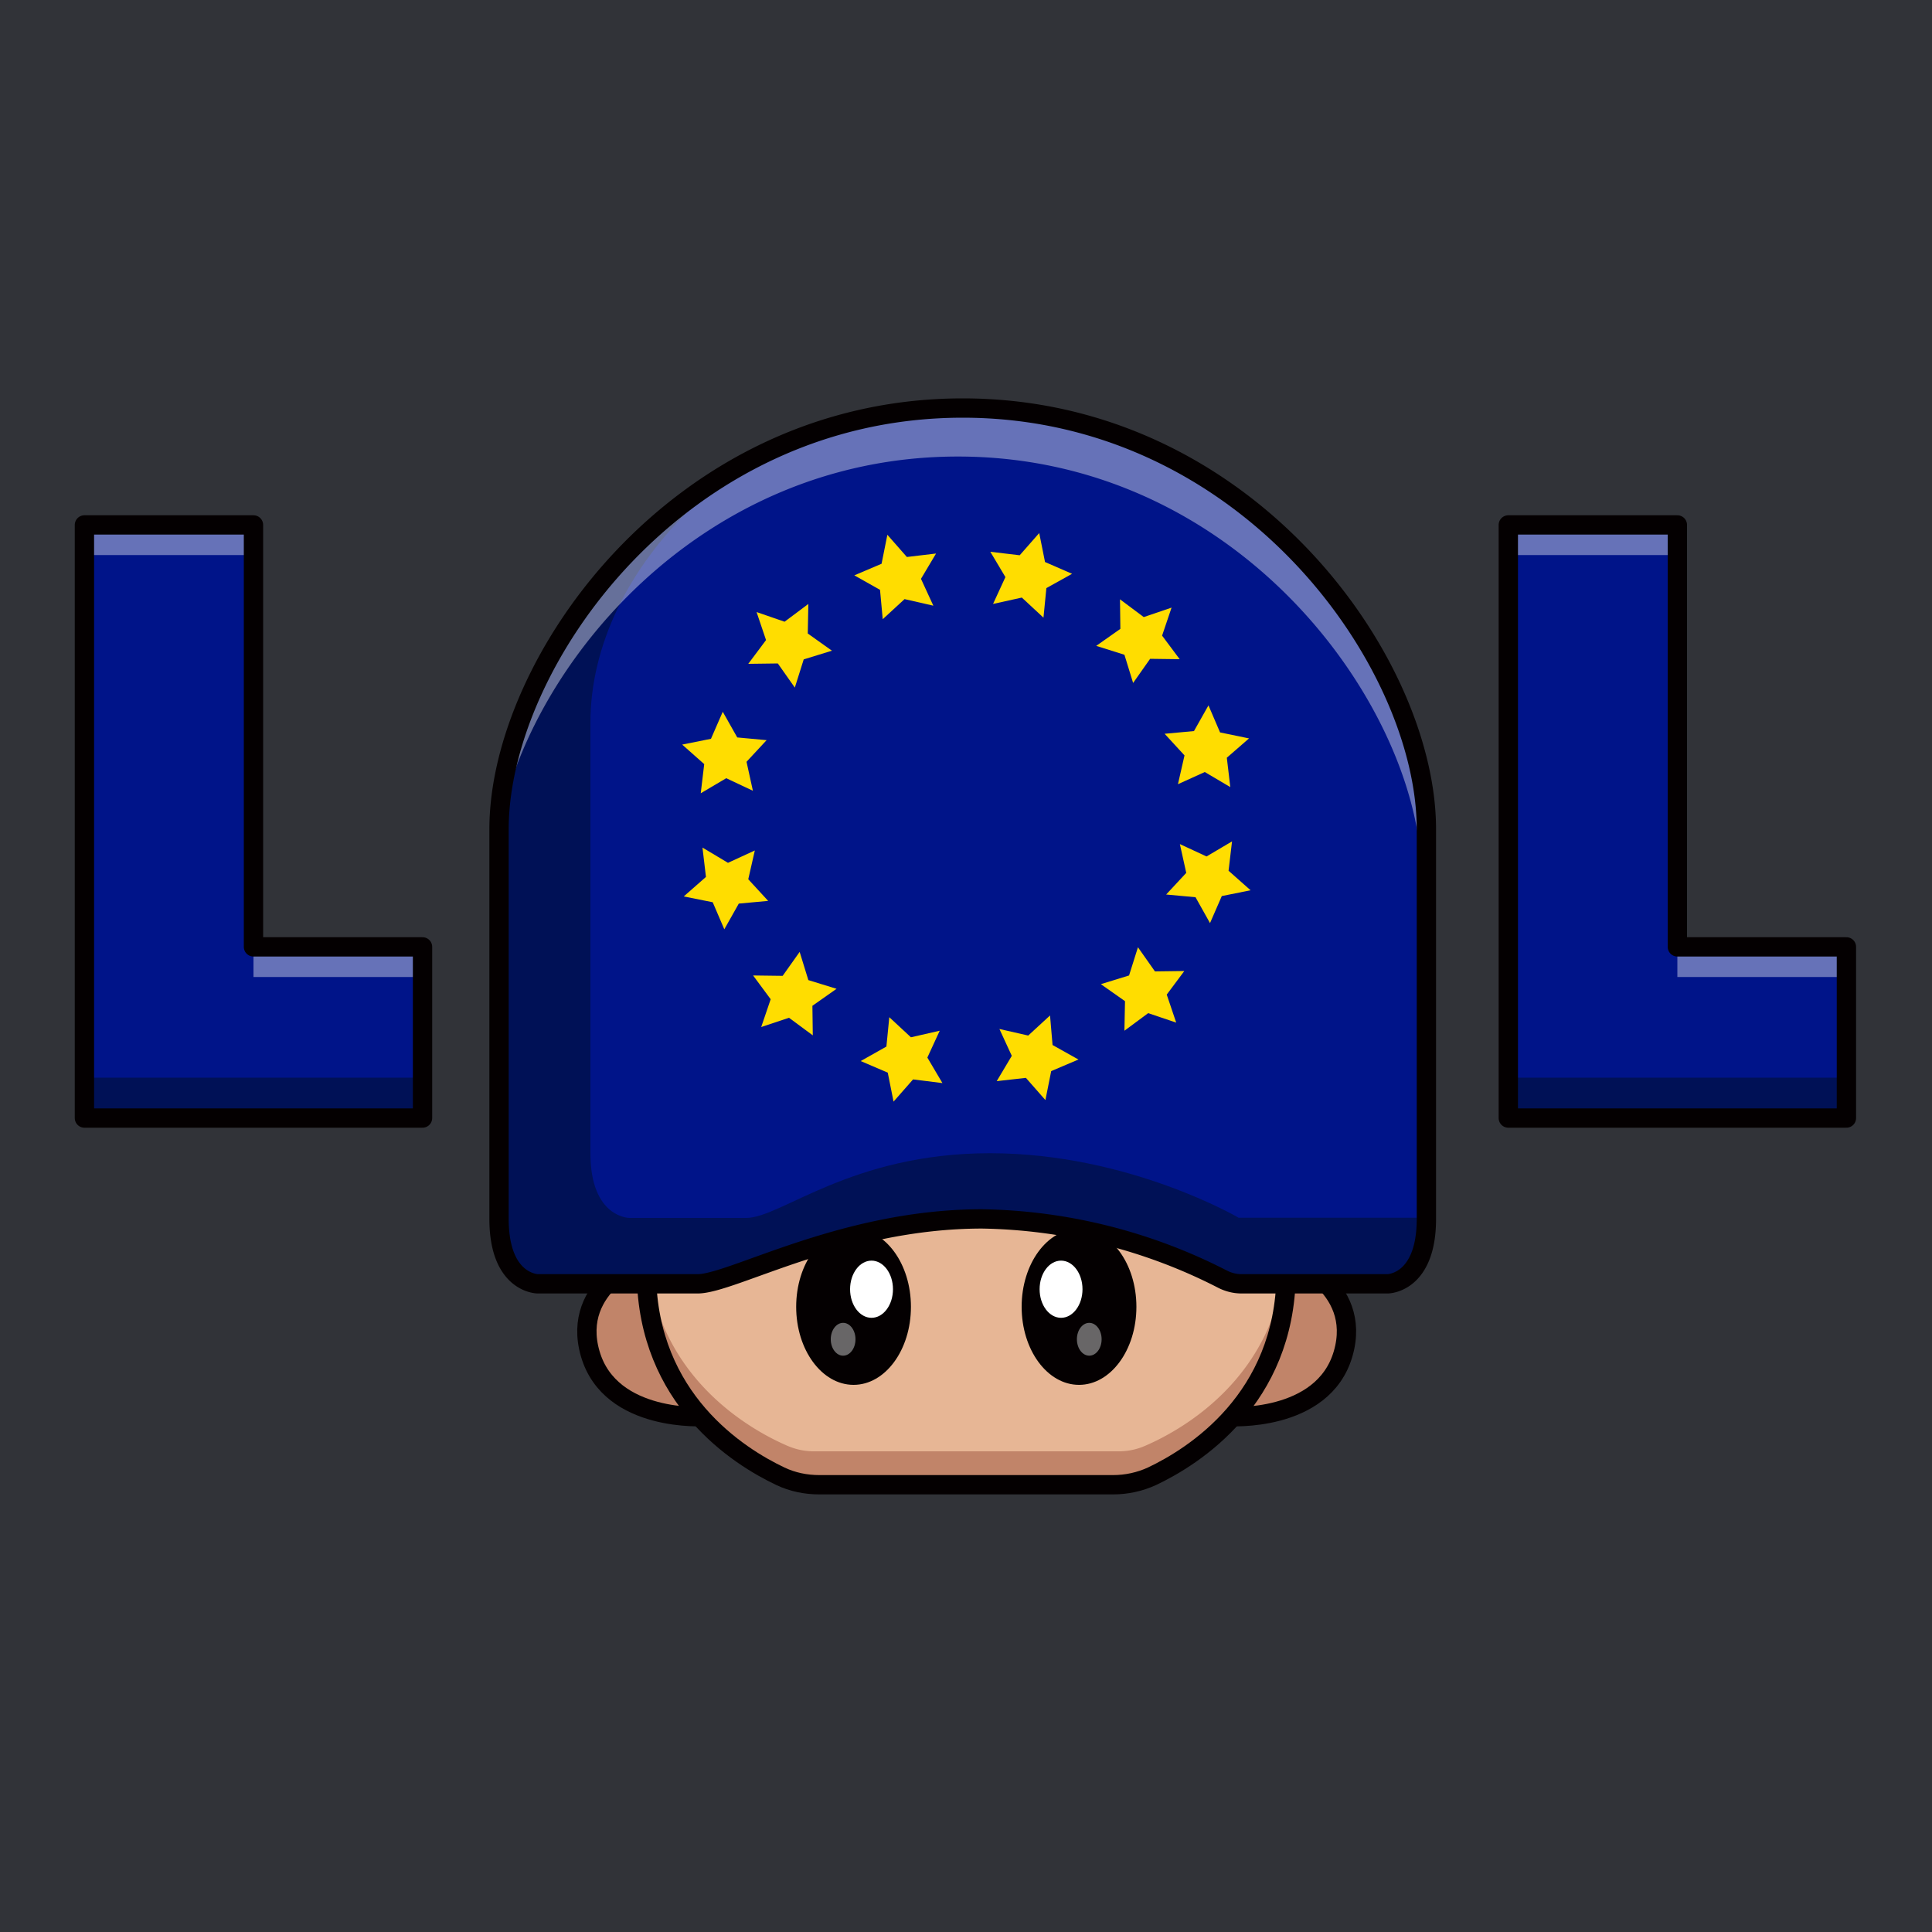<svg id="a" xmlns="http://www.w3.org/2000/svg" viewBox="0 0 1000 1000"><defs><style>.d{fill:#001489}.d,.e,.i,.j,.k,.m{stroke-width:0}.e{isolation:isolate;opacity:.4}.e,.k{fill:#fff}.n{fill:none}.i{fill:#001156}.j{fill:#c18469}.n{stroke:#040001;stroke-linecap:round;stroke-linejoin:round;stroke-width:10px}.m{fill:#040001}</style></defs><path id="b" d="M-.3 0H1004v1001.6H-.3V0Z" style="fill:#313338;stroke-width:0"/><g id="c"><path d="M-.3 1.6h1000v1000H-.3V1.6Z" style="fill:none;stroke-width:0"/><path class="j" d="M364.9 733.2s-49 3.4-59.4-32.5 27.8-50.4 27.8-50.4 5.5 46 31.6 82.9Z"/><path class="n" d="M364.9 733.2s-49 3.4-59.4-32.5 29.4-50.4 29.4-50.4 4 46 30 82.9h0Z"/><path class="j" d="M635.8 733.2s49 3.4 59.4-32.5-27.8-50.4-27.8-50.4-5.5 46-31.6 82.9Z"/><path class="n" d="M635.8 733.2s49 3.4 59.4-32.5-29.4-50.4-29.4-50.4-4 46-30 82.9h0Z"/><path d="M665.7 658.8v-1.6c-1.1-59.8-60.5-78.5-132.9-78.5h-65.4c-72.3 0-131.7 18.7-132.8 78.6v2.5c.8 68.6 53.7 97.6 73 106 4.3 1.8 9 2.7 13.6 2.7h158c4.6 0 9.2-1 13.5-2.7 19.4-8.4 72.2-37.4 73-106v-1Z" style="fill:#e7b695;stroke-width:0"/><path class="j" d="M592.6 748.4a33.9 33.9 0 0 1-13.5 2.8h-158c-4.6 0-9.2-1-13.4-2.8-18.6-8-68-35-72.8-97.7l-.3 6.6v2.5c.8 68.5 53.6 97.6 73 106 4.3 1.8 9 2.7 13.6 2.7h158c4.6 0 9.2-1 13.4-2.7 19.5-8.4 72.3-37.4 73.1-106v-2.6l-.3-6.5c-4.8 62.7-54.2 89.7-72.8 97.7Z"/><ellipse class="m" cx="441.8" cy="676.4" rx="29.7" ry="40.4"/><ellipse class="k" cx="451.1" cy="667.3" rx="11.1" ry="14.8"/><ellipse class="e" cx="436.4" cy="693.2" rx="6.4" ry="8.5"/><ellipse class="m" cx="558.5" cy="676.4" rx="29.7" ry="40.4"/><ellipse class="k" cx="549.2" cy="667.3" rx="11.1" ry="14.8"/><ellipse class="e" cx="563.8" cy="693.2" rx="6.4" ry="8.5"/><path class="n" d="M665.7 658.8v-.6h0v-1c-1.1-59.8-60.5-78.5-132.9-78.5h-65.4c-72.3 0-131.7 18.7-132.8 78.6v.9h0v1.6h0c.8 64.5 47.6 94 69.3 104.3 6.3 3 13.2 4.4 20.2 4.4h152c7 0 13.9-1.5 20.2-4.4 21.7-10.3 68.6-39.8 69.4-104.3h0v-1h0Z"/><path class="d" d="M43.7 271.7v307h175v-88.6h-87.5V271.7H43.7Z"/><path class="e" d="M43.7 271.7h87.5v15.6H43.7v-15.6Zm87.5 218.4h87.5v15.6h-87.5v-15.6Z"/><path class="i" d="M43.7 557.8h175v20.9h-175v-20.9Z"/><path class="n" d="M43.7 271.7v307h175v-88.6h-87.5V271.7H43.7Z"/><path class="d" d="M780.7 271.7v307h175v-88.6h-87.5V271.7h-87.5Z"/><path class="e" d="M780.7 271.7h87.5v15.6h-87.5v-15.6Zm87.5 218.4h87.5v15.6h-87.5v-15.6Z"/><path class="i" d="M780.7 557.8h175v20.9h-175v-20.9Z"/><path class="n" d="M780.7 271.7v307h175v-88.6h-87.5V271.7h-87.5Z"/><path class="d" d="M740.8 408.9a182 182 0 0 0-12.3-43.6c-31.1-75.5-112.4-154.1-226-154.1a236.9 236.9 0 0 0-152.9 55.7 257.8 257.8 0 0 0-76.9 108c-4 11-6.9 22.4-8.7 34-1 6.7-1.6 13.4-1.6 20.2V631c0 33.6 20.2 33.6 20.2 33.6h82.6c3.7 0 9-1.4 15.9-3.7 13.7-4.5 33.2-12.4 56.9-19 10.4-2.9 20.9-5.2 31.5-7a253 253 0 0 1 43-3.9 280 280 0 0 1 128.8 33.6h81s20.1 0 20.1-33.6V429.2c0-6.8-.5-13.6-1.6-20.3Z"/><path class="i" d="M641.3 630.4s-57-33.5-128.9-33.5-108.2 33.5-126.1 33.5h-60.5s-20.2 0-20.2-33.5V374c0-39.3 19.3-80 54-112.7-64.3 34.9-101.3 123.4-101.3 154.5v215c0 33.6 20.1 33.6 20.1 33.6h82.7c18 0 75.3-33.6 147.2-33.6s128.8 33.6 128.8 33.6h81s20.2 0 20.2-33.6v-.5h-97v.1Z"/><path class="e" d="M738.3 429.2c0-86.4-92.9-218-240-218s-239.6 131-240 217.3c15.7-84.4 104.4-192.2 237.5-192.2 147.1 0 240 131.6 240 218v194.2a55 55 0 0 0 2.5-17.6V429.2Z"/><path class="k" d="m494 375.5-.2-.3.2.3Zm11.9 141.4.2.2-.2-.2Z"/><path class="n" d="M669.3 664.5h-26.6c-3.6 0-7.1-.9-10.3-2.6a282 282 0 0 0-124.1-31c-71.9 0-129.3 33.6-147.2 33.6h-82.7s-20.1 0-20.1-33.6V429.2c0-86.4 92.9-218 240-218s240 131.6 240 218v201.7c0 33.6-20.1 33.6-20.1 33.6h-48.9"/><path d="m459.3 276.8 10.1 11.5 15.1-1.8-7.8 13.1 6.4 13.9-14.9-3.4-11.3 10.4-1.4-15.2-13.3-7.5 14.1-6 3-15Zm-67.7 40 14.5 5 12.3-9.2-.3 15.3 12.5 8.9-14.6 4.5-4.6 14.6-8.8-12.5-15.3.2 9.2-12.3-4.9-14.5Zm-38.5 68.6 14.9-3 6.1-14 7.5 13.3 15.2 1.4-10.4 11.2 3.3 15-13.8-6.5-13.2 7.8 1.8-15.1-11.4-10.1Zm.8 78.6 11.5-10.1-1.8-15.2 13.2 7.9 13.9-6.4-3.4 14.9 10.3 11.2-15.2 1.4-7.5 13.3-6-14-15-3Zm40.1 67.6 4.9-14.4-9.1-12.3 15.3.2 8.8-12.4 4.5 14.6 14.6 4.5-12.5 8.8.2 15.3-12.3-9.1-14.4 4.8Zm68.5 38.6-3-15-14-6 13.3-7.5 1.5-15.2 11.2 10.4 14.9-3.4-6.4 13.9 7.8 13.2-15.2-1.9-10.1 11.5Zm78.6-.8L531 557.9l-15.1 1.7 7.8-13.1-6.4-13.9 14.9 3.4 11.3-10.4 1.3 15.3 13.4 7.5-14.1 6-3 15Zm67.7-40.1-14.5-4.9-12.3 9.1.3-15.3-12.5-8.8 14.6-4.5 4.6-14.6 8.8 12.5 15.2-.2-9.1 12.2 4.9 14.5Zm38.5-68.5-14.9 3-6.1 14-7.5-13.4-15.2-1.4 10.4-11.2-3.3-14.9 13.8 6.4 13.2-7.8-1.8 15.2 11.4 10.1Zm-.8-78.6-11.5 10 1.8 15.2-13.2-7.8-13.9 6.3 3.4-14.9-10.3-11.2 15.2-1.4 7.5-13.3 6 14 15 3.1Zm-40.1-67.7-4.9 14.5 9.1 12.2-15.3-.2-8.8 12.5-4.5-14.6-14.6-4.6 12.5-8.8-.2-15.3 12.3 9.2 14.4-4.9Zm-68.5-38.6 3 15 14 6.1-13.3 7.4-1.5 15.3-11.2-10.4-14.9 3.3 6.4-13.9-7.8-13.1 15.2 1.8 10.1-11.5Z" style="fill:#fd0;stroke-width:0"/></g></svg>